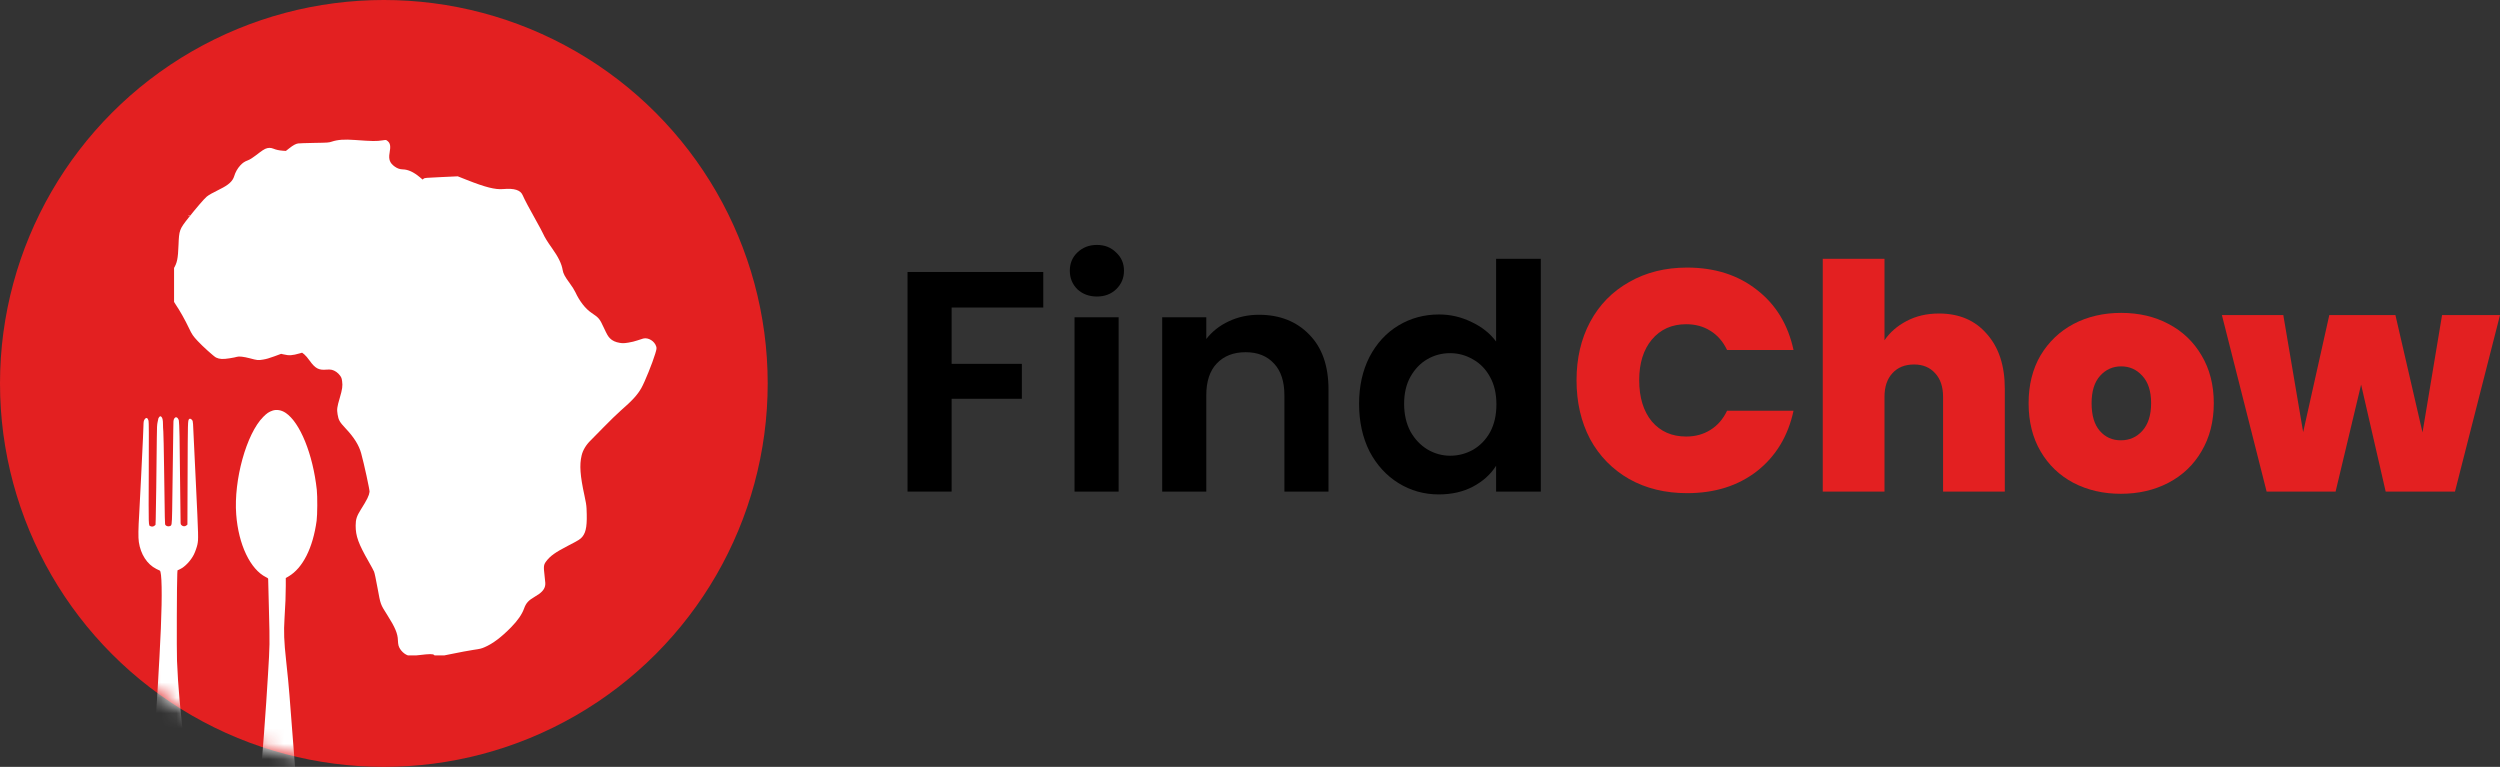 <svg width="163" height="50" viewBox="0 0 163 50" fill="none" xmlns="http://www.w3.org/2000/svg">
<rect x="0" y="0" width="163" height="50" fill="#333333" stroke="none"/>
<g clip-path="url(#clip0_3749_46722)">
<ellipse cx="25.027" cy="25" rx="25.027" ry="25" fill="#E32021"/>
<mask id="mask0_3749_46722" style="mask-type:alpha" maskUnits="userSpaceOnUse" x="0" y="0" width="51" height="50">
<ellipse cx="25.027" cy="25" rx="25.027" ry="25" fill="white"/>
</mask>
<g mask="url(#mask0_3749_46722)">
<path d="M17.761 26.775C17.525 26.858 17.399 26.945 17.163 27.181C16.066 28.281 15.231 31.298 15.401 33.542C15.548 35.504 16.314 37.117 17.344 37.633C17.486 37.704 17.486 37.706 17.486 37.803C17.486 37.855 17.507 38.779 17.537 39.856C17.592 42.013 17.592 42.015 17.472 44.007C17.346 46.164 17.096 49.508 16.947 51.055C16.809 52.474 16.729 53.962 16.761 54.448C16.805 55.071 16.995 55.507 17.339 55.763C17.507 55.885 17.594 55.931 17.798 55.999C18.025 56.075 18.418 56.075 18.638 55.999C19.241 55.791 19.551 55.232 19.551 54.338C19.551 54.202 19.526 53.755 19.493 53.341C19.461 52.928 19.321 51.127 19.184 49.336C19.044 47.546 18.906 45.747 18.874 45.337C18.819 44.642 18.773 44.163 18.656 43.079C18.518 41.816 18.495 41.193 18.55 40.328C18.608 39.425 18.633 38.779 18.633 38.206V37.688L18.812 37.583C19.741 37.039 20.404 35.724 20.645 33.945C20.695 33.56 20.702 32.373 20.656 31.939C20.402 29.611 19.562 27.541 18.619 26.915C18.346 26.734 18.027 26.681 17.761 26.775Z" fill="white"/>
<path d="M10.376 27.197C10.348 27.232 10.328 27.264 10.328 27.273C10.328 27.28 10.305 27.385 10.279 27.504C10.238 27.697 10.231 27.818 10.224 28.57C10.208 30.47 10.167 33.498 10.153 33.849L10.139 34.22L10.071 34.277C9.997 34.339 9.905 34.351 9.811 34.307C9.678 34.248 9.685 34.447 9.699 30.846C9.711 28.313 9.706 27.513 9.685 27.436C9.637 27.254 9.552 27.206 9.463 27.302C9.371 27.403 9.36 27.461 9.353 27.777C9.348 27.949 9.334 28.311 9.321 28.581C9.307 28.852 9.254 29.945 9.204 31.011C9.153 32.077 9.096 33.196 9.077 33.498C9.015 34.465 9.009 35.043 9.052 35.339C9.171 36.145 9.594 36.794 10.192 37.094C10.3 37.149 10.401 37.197 10.417 37.202C10.552 37.248 10.582 38.752 10.488 40.97C10.396 43.134 10.178 46.748 9.949 49.864C9.931 50.116 9.889 50.682 9.857 51.124C9.825 51.564 9.772 52.266 9.743 52.681C9.711 53.095 9.685 53.581 9.685 53.758C9.685 54.51 9.864 55.011 10.263 55.39C10.525 55.635 10.77 55.743 11.073 55.743C11.392 55.743 11.669 55.614 11.947 55.342C12.227 55.064 12.369 54.791 12.463 54.344C12.573 53.81 12.525 53.118 12.126 49.6C11.722 46.031 11.619 44.885 11.541 43.079C11.514 42.465 11.53 37.885 11.559 37.417L11.573 37.188L11.754 37.101C12.066 36.95 12.443 36.549 12.64 36.157C12.725 35.985 12.837 35.671 12.871 35.504C12.943 35.148 12.943 35.098 12.768 31.435C12.677 29.468 12.594 27.763 12.587 27.649C12.573 27.458 12.564 27.429 12.507 27.367C12.438 27.293 12.367 27.28 12.326 27.33C12.245 27.426 12.243 27.47 12.232 30.858L12.22 34.202L12.156 34.257C12.062 34.337 11.929 34.332 11.839 34.245C11.773 34.179 11.773 34.176 11.773 33.906C11.77 33.255 11.722 29.308 11.706 28.444C11.692 27.86 11.676 27.461 11.66 27.41C11.591 27.188 11.44 27.137 11.351 27.309C11.305 27.394 11.303 27.442 11.298 28.031C11.289 29.019 11.243 32.352 11.225 33.308C11.204 34.27 11.206 34.266 11.048 34.309C10.954 34.335 10.846 34.303 10.786 34.231C10.747 34.186 10.747 34.144 10.697 30.392C10.683 29.315 10.66 28.306 10.649 28.151C10.635 27.995 10.626 27.77 10.626 27.651C10.626 27.403 10.596 27.254 10.532 27.186C10.472 27.122 10.433 27.126 10.376 27.197Z" fill="white"/>
</g>
<g clip-path="url(#clip1_3749_46722)">
<path d="M17.291 9.706C17.212 9.741 17.047 9.848 16.922 9.946C16.527 10.253 16.296 10.408 16.157 10.455C15.95 10.53 15.815 10.621 15.66 10.792C15.485 10.982 15.343 11.238 15.27 11.485C15.173 11.812 14.903 12.059 14.35 12.329C13.87 12.565 13.61 12.713 13.478 12.821C13.31 12.962 12.803 13.553 12.283 14.208C11.698 14.949 11.677 15.011 11.639 15.971C11.606 16.872 11.548 17.145 11.316 17.524C11.155 17.782 11.079 17.991 11.036 18.284C11.011 18.465 11.014 18.556 11.064 18.869C11.134 19.287 11.216 19.501 11.447 19.843C11.727 20.254 12.068 20.862 12.327 21.408C12.513 21.802 12.591 21.916 12.886 22.231C13.209 22.581 13.95 23.247 14.087 23.312C14.312 23.42 14.528 23.431 14.969 23.361C15.186 23.327 15.401 23.284 15.449 23.265C15.576 23.22 15.892 23.257 16.279 23.358C16.787 23.494 16.827 23.499 17.15 23.445C17.364 23.411 17.552 23.356 17.884 23.234L18.33 23.07L18.482 23.105C18.859 23.194 19.043 23.182 19.553 23.037L19.696 22.995L19.837 23.104C19.921 23.172 20.062 23.335 20.196 23.524C20.548 24.016 20.782 24.145 21.275 24.1C21.575 24.075 21.715 24.106 21.935 24.254C22.01 24.304 22.117 24.41 22.172 24.489C22.259 24.61 22.278 24.66 22.305 24.849C22.349 25.159 22.321 25.369 22.157 25.928C21.973 26.552 21.958 26.686 22.01 27.015C22.07 27.387 22.144 27.518 22.526 27.924C23.085 28.517 23.402 29.023 23.548 29.555C23.733 30.219 24.108 31.95 24.095 32.064C24.064 32.313 23.944 32.56 23.522 33.23C23.258 33.653 23.192 33.855 23.189 34.265C23.186 34.95 23.368 35.452 24.049 36.64C24.204 36.907 24.357 37.195 24.389 37.274C24.426 37.364 24.511 37.768 24.617 38.346C24.815 39.429 24.796 39.382 25.258 40.111C25.761 40.901 25.934 41.318 25.943 41.743C25.945 41.858 25.964 42.012 25.984 42.087C26.07 42.399 26.404 42.714 26.692 42.755C26.779 42.769 27.01 42.752 27.335 42.712C28.013 42.63 28.235 42.629 28.307 42.707C28.429 42.839 28.485 42.836 29.459 42.634C29.946 42.532 30.574 42.416 30.854 42.374C31.305 42.309 31.389 42.287 31.594 42.198C32.136 41.964 32.688 41.548 33.331 40.891C33.754 40.459 34.03 40.059 34.165 39.687C34.299 39.315 34.45 39.148 34.882 38.897C35.284 38.665 35.472 38.47 35.534 38.224C35.567 38.095 35.563 38.001 35.506 37.538C35.432 36.918 35.443 36.824 35.614 36.595C35.873 36.248 36.214 36.006 37.038 35.581C37.744 35.217 37.847 35.153 37.98 34.983C38.225 34.672 38.292 34.21 38.243 33.159C38.23 32.92 38.2 32.731 38.107 32.311C37.825 31.017 37.773 30.324 37.921 29.7C38.001 29.353 38.212 29.003 38.514 28.711C38.587 28.637 38.969 28.251 39.361 27.85C39.752 27.448 40.242 26.975 40.444 26.797C41.231 26.111 41.562 25.75 41.818 25.297C42.033 24.921 42.543 23.659 42.721 23.064C42.811 22.761 42.82 22.711 42.788 22.599C42.686 22.244 42.268 21.985 41.934 22.074C41.863 22.091 41.69 22.149 41.551 22.197C41.4 22.251 41.167 22.308 40.969 22.339C40.69 22.383 40.606 22.385 40.41 22.355C40.133 22.311 39.923 22.213 39.772 22.06C39.641 21.924 39.587 21.834 39.361 21.35C39.095 20.775 39.053 20.726 38.552 20.387C38.171 20.13 37.789 19.643 37.519 19.06C37.447 18.906 37.304 18.679 37.142 18.46C36.834 18.043 36.722 17.834 36.686 17.609C36.621 17.201 36.404 16.759 35.992 16.181C35.699 15.773 35.512 15.468 35.407 15.23C35.362 15.127 35.158 14.747 34.955 14.386C34.555 13.678 34.172 12.956 34.084 12.739C33.942 12.392 33.542 12.264 32.807 12.327C32.288 12.373 31.644 12.208 30.434 11.729L29.846 11.496L28.766 11.546C27.753 11.592 27.683 11.597 27.621 11.649L27.555 11.707L27.351 11.537C26.968 11.219 26.61 11.054 26.277 11.045C26.065 11.039 25.91 10.985 25.736 10.861C25.419 10.636 25.326 10.393 25.4 9.974C25.48 9.527 25.448 9.341 25.273 9.197C25.176 9.115 25.173 9.115 24.951 9.15C24.548 9.214 24.283 9.211 23.145 9.127C22.448 9.075 22.025 9.105 21.63 9.235C21.441 9.299 21.379 9.303 20.491 9.317C19.975 9.326 19.502 9.342 19.439 9.352C19.288 9.373 19.112 9.468 18.855 9.672L18.64 9.84L18.449 9.828C18.199 9.809 18.01 9.769 17.832 9.696C17.652 9.621 17.48 9.622 17.291 9.706Z" fill="white"/>
<path d="M12.306 14.047C12.287 14.067 12.286 14.081 12.304 14.089C12.322 14.095 12.343 14.086 12.349 14.068C12.367 14.026 12.345 14.013 12.306 14.047Z" fill="white"/>
</g>
</g>
<path d="M68.022 17.733V20.051H62.046V23.723H66.625V26H62.046V32.051H59.171V17.733H68.022Z" fill="black"/>
<path d="M71.518 19.333C71.012 19.333 70.587 19.176 70.245 18.861C69.916 18.533 69.752 18.13 69.752 17.651C69.752 17.173 69.916 16.776 70.245 16.462C70.587 16.133 71.012 15.969 71.518 15.969C72.025 15.969 72.442 16.133 72.771 16.462C73.113 16.776 73.284 17.173 73.284 17.651C73.284 18.13 73.113 18.533 72.771 18.861C72.442 19.176 72.025 19.333 71.518 19.333ZM72.935 20.687V32.051H70.06V20.687H72.935Z" fill="black"/>
<path d="M82.08 20.523C83.435 20.523 84.53 20.954 85.365 21.815C86.2 22.663 86.618 23.853 86.618 25.385V32.051H83.743V25.774C83.743 24.872 83.517 24.181 83.065 23.703C82.614 23.21 81.998 22.964 81.217 22.964C80.423 22.964 79.793 23.21 79.328 23.703C78.876 24.181 78.65 24.872 78.65 25.774V32.051H75.775V20.687H78.65V22.103C79.034 21.61 79.52 21.227 80.108 20.954C80.711 20.667 81.368 20.523 82.08 20.523Z" fill="black"/>
<path d="M88.612 26.328C88.612 25.18 88.838 24.161 89.29 23.272C89.756 22.383 90.385 21.699 91.179 21.221C91.973 20.742 92.856 20.503 93.828 20.503C94.568 20.503 95.273 20.667 95.943 20.995C96.614 21.309 97.148 21.733 97.545 22.267V16.872H100.461V32.051H97.545V30.369C97.189 30.93 96.689 31.381 96.046 31.723C95.403 32.065 94.657 32.236 93.808 32.236C92.85 32.236 91.973 31.99 91.179 31.497C90.385 31.005 89.756 30.314 89.29 29.426C88.838 28.523 88.612 27.491 88.612 26.328ZM97.566 26.369C97.566 25.672 97.429 25.077 97.155 24.585C96.881 24.079 96.511 23.696 96.046 23.436C95.581 23.162 95.081 23.026 94.547 23.026C94.013 23.026 93.52 23.156 93.069 23.415C92.617 23.675 92.247 24.058 91.96 24.564C91.686 25.056 91.549 25.645 91.549 26.328C91.549 27.012 91.686 27.614 91.96 28.133C92.247 28.639 92.617 29.029 93.069 29.303C93.534 29.576 94.027 29.713 94.547 29.713C95.081 29.713 95.581 29.583 96.046 29.323C96.511 29.05 96.881 28.667 97.155 28.174C97.429 27.668 97.566 27.067 97.566 26.369Z" fill="black"/>
<path d="M102.79 24.79C102.79 23.368 103.084 22.103 103.673 20.995C104.275 19.873 105.124 19.005 106.219 18.39C107.314 17.761 108.574 17.446 109.998 17.446C111.805 17.446 113.324 17.932 114.556 18.903C115.788 19.86 116.582 21.166 116.938 22.82H112.605C112.345 22.273 111.983 21.856 111.517 21.569C111.065 21.282 110.538 21.139 109.936 21.139C109.005 21.139 108.259 21.474 107.698 22.144C107.15 22.8 106.876 23.682 106.876 24.79C106.876 25.911 107.15 26.807 107.698 27.477C108.259 28.133 109.005 28.462 109.936 28.462C110.538 28.462 111.065 28.318 111.517 28.031C111.983 27.744 112.345 27.326 112.605 26.779H116.938C116.582 28.434 115.788 29.747 114.556 30.718C113.324 31.675 111.805 32.154 109.998 32.154C108.574 32.154 107.314 31.846 106.219 31.231C105.124 30.602 104.275 29.733 103.673 28.626C103.084 27.504 102.79 26.226 102.79 24.79Z" fill="#E32021"/>
<path d="M126.422 20.441C127.736 20.441 128.776 20.886 129.543 21.774C130.323 22.65 130.713 23.839 130.713 25.344V32.051H126.688V25.877C126.688 25.221 126.517 24.708 126.175 24.338C125.833 23.956 125.374 23.764 124.799 23.764C124.197 23.764 123.725 23.956 123.382 24.338C123.04 24.708 122.869 25.221 122.869 25.877V32.051H118.844V16.872H122.869V22.185C123.225 21.665 123.704 21.248 124.306 20.933C124.922 20.605 125.628 20.441 126.422 20.441Z" fill="#E32021"/>
<path d="M138.281 32.195C137.131 32.195 136.098 31.956 135.181 31.477C134.277 30.998 133.565 30.315 133.045 29.426C132.525 28.537 132.265 27.491 132.265 26.287C132.265 25.098 132.525 24.058 133.045 23.169C133.579 22.28 134.298 21.597 135.201 21.118C136.118 20.639 137.152 20.4 138.302 20.4C139.452 20.4 140.479 20.639 141.382 21.118C142.299 21.597 143.018 22.28 143.538 23.169C144.072 24.058 144.339 25.098 144.339 26.287C144.339 27.477 144.072 28.523 143.538 29.426C143.018 30.315 142.299 30.998 141.382 31.477C140.465 31.956 139.431 32.195 138.281 32.195ZM138.281 28.708C138.843 28.708 139.308 28.503 139.678 28.092C140.061 27.668 140.253 27.067 140.253 26.287C140.253 25.508 140.061 24.913 139.678 24.503C139.308 24.092 138.849 23.887 138.302 23.887C137.754 23.887 137.296 24.092 136.926 24.503C136.556 24.913 136.372 25.508 136.372 26.287C136.372 27.08 136.55 27.682 136.906 28.092C137.261 28.503 137.72 28.708 138.281 28.708Z" fill="#E32021"/>
<path d="M163 20.544L160.064 32.051H155.546L153.944 25.077L152.281 32.051H147.784L144.868 20.544H148.872L150.166 28.174L151.87 20.544H156.182L157.948 28.195L159.222 20.544H163Z" fill="#E32021"/>
<defs>
<clipPath id="clip0_3749_46722">
<rect width="50.054" height="50" fill="white"/>
</clipPath>
<clipPath id="clip1_3749_46722">
<rect width="31.72" height="35.465" fill="white" transform="translate(11.349 7.267)"/>
</clipPath>
</defs>
</svg>
